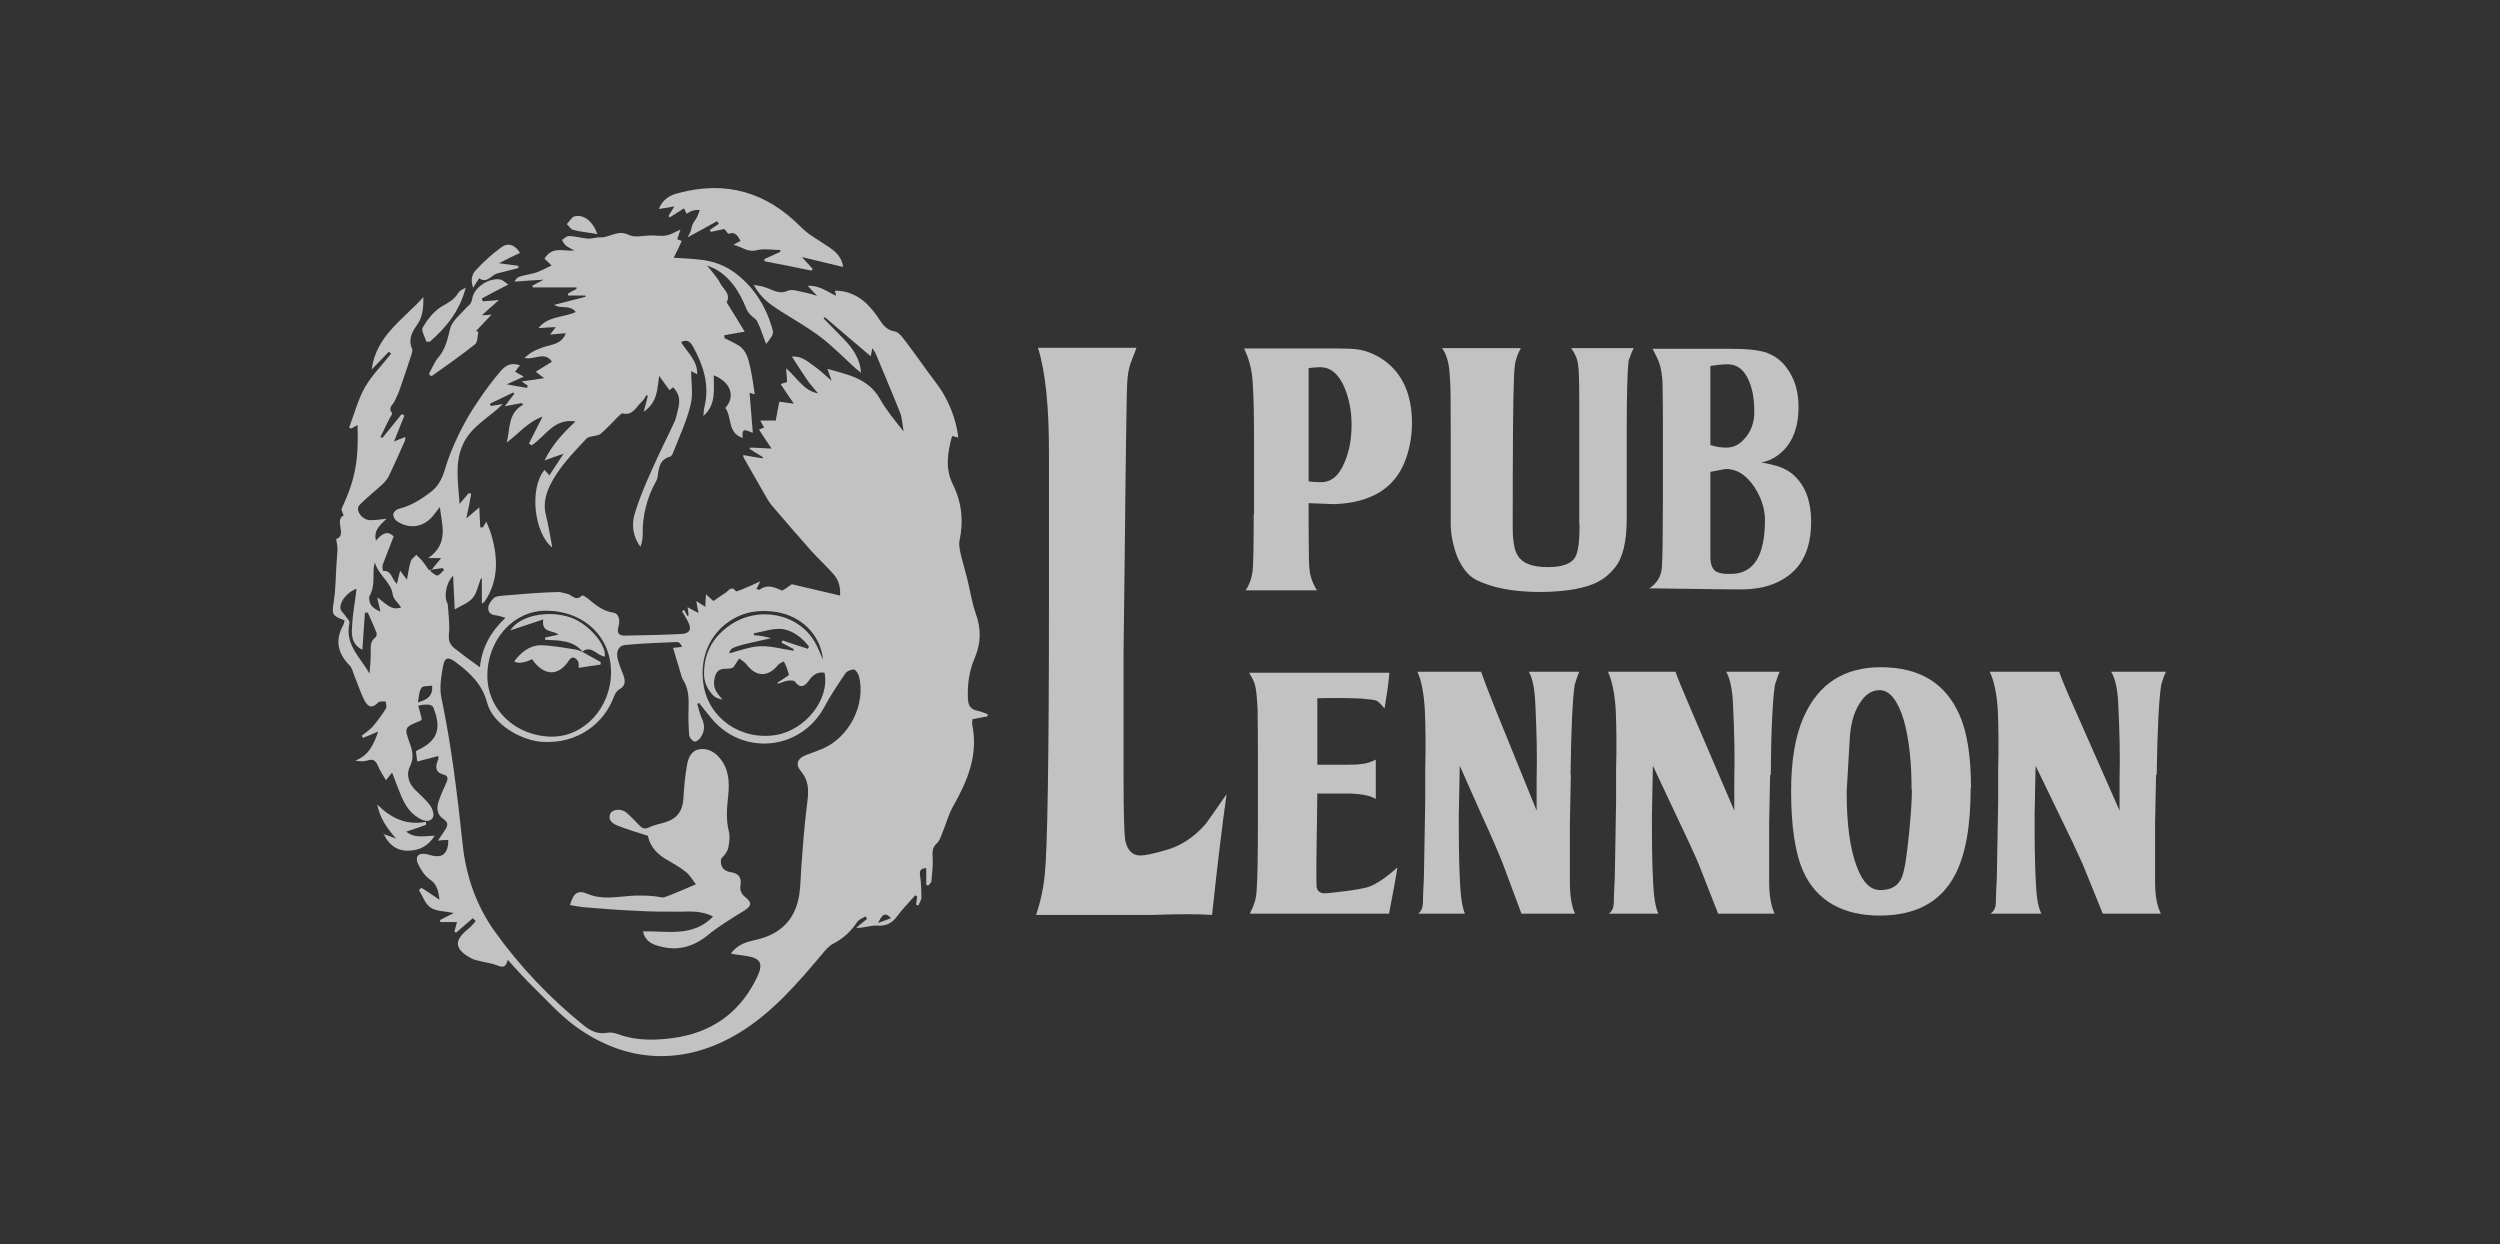 <?xml version="1.0" encoding="UTF-8"?>
<svg id="logos" xmlns="http://www.w3.org/2000/svg" viewBox="0 0 77.41 38.52">
  <rect x="0" y="0" width="77.41" height="38.52" fill="#333333" stroke="none"/>
  <defs>
    <style>
      .cls-1 {
        fill: #fff;
      }

      .cls-2 {
        fill: none;
        opacity: .7;
      }
    </style>
  </defs>
  <g class="cls-2">
    <g>
      <path class="cls-1" d="m13.34,17.67c.1-.12.2-.24.32-.39h-.4c.65-.45.42-1.03.36-1.58-.07.09-.14.18-.21.27-.29.36-.75.43-1.13.16-.06-.04-.11-.14-.1-.21,0-.06.09-.14.15-.16.38-.09.7-.29,1-.52.27-.2.38-.47.47-.78.1-.34.24-.66.39-.98.17-.35.36-.69.58-1.01.23-.35.48-.69.75-1,.19-.21.36-.23.58-.16-.05.07-.1.13-.15.2.08.05.16.09.27.15-.18.08-.32.15-.53.24.26.05.45.08.63.11l.02-.07s-.09-.06-.19-.13c.27-.04.47-.06.7-.1-.1-.07-.18-.14-.26-.2.18-.11.34-.21.5-.31-.23-.34-.54-.04-.85-.12.09-.07.16-.14.24-.18.1-.06.21-.1.32-.14.26-.1.58-.08.72-.44-.14.01-.29.02-.49.04.07-.09.12-.15.18-.23-.17,0-.33.02-.54.03.32-.39.78-.32,1.16-.5-.2-.24-.45-.08-.67-.22.32-.08.65-.17.97-.25v-.04h-.54v-.06c.08-.05.17-.1.26-.14,0-.02,0-.04,0-.05h-1.35s-.01-.03-.02-.05c.09-.05.19-.1.35-.19-.35.02-.62.04-.9.06.1-.16.1-.15.56-.25.19-.04.37-.15.59-.25-.1-.1-.16-.15-.22-.21.23-.39.58-.23.93-.25-.09-.05-.18-.09-.26-.15-.06-.04-.09-.12-.13-.18.07-.04.15-.13.22-.12.2,0,.4.07.6.08.13,0,.26-.05.39-.04.28,0,.52-.24.85-.08.19.1.47.02.71.02.15,0,.31.03.46,0,.14-.02.27-.11.44-.18-.04.11-.06.19-.1.3.05.02.11.04.14.05-.08.18-.16.35-.25.52.39.03.76.03,1.11.11.28.06.56.19.79.36.6.45.98,1.07,1.17,1.79.03.12-.09.27-.21.41-.09-.23-.16-.47-.27-.69-.04-.09-.15-.14-.22-.22-.05-.05-.09-.11-.12-.18-.2-.5-.47-.95-.96-1.23-.08-.04-.17-.07-.26-.11.15.19.31.35.41.55.09.18.34.33.2.59.19.3.38.62.56.91-.22.04-.43.07-.63.11,0,.03,0,.06,0,.09.14.07.28.13.41.21.27.15.33.43.39.69.06.28.1.56.14.84-.02,0-.09-.03-.16-.05.03.41.07.82.1,1.24-.14-.03-.37-.23-.31.16-.48-.15-.33-.64-.54-.93.32-.35.17-.8-.36-1.01,0,.45.08.91-.32,1.26.01-.1.01-.21.04-.31.15-.66-.04-1.25-.35-1.82-.07-.12-.15-.27-.38-.16.18.32.51.56.5,1-.08-.04-.15-.08-.19-.1,0,.35.07.73-.02,1.06-.12.5-.35.98-.54,1.47-.02.05-.05.11-.09.12-.34.09-.35.37-.39.63,0,.04-.02.08-.04.12-.29.52-.43,1.08-.42,1.67,0,.12-.02.25-.07.37-.23-.31-.28-.67-.18-1.01.14-.47.33-.92.53-1.36.22-.51.48-1.01.71-1.51.05-.11.07-.24.1-.36.07-.25.07-.48-.15-.7-.03.03-.07.06-.11.09-.11-.15-.21-.29-.32-.44-.06.4-.04.81-.48,1.11.06-.2.09-.34.13-.49-.01-.01-.03-.02-.04-.03-.05.07-.09.16-.16.22-.17.16-.27.43-.59.35-.04,0-.1.08-.15.12-.17.17-.34.36-.52.51-.07.06-.2.06-.31.09-.04.01-.08.02-.11.04-.43.46-.88.91-1.16,1.49-.14.3-.2.6-.11.93.08.31.12.62.19.97-.56-.43-.72-1.83-.24-2.4.05.05.09.1.15.17.14-.21.27-.41.44-.67-.24.08-.41.14-.59.21.22-.46.55-.83.96-1.21-.67-.11-.94.47-1.36.74-.03-.02-.05-.04-.08-.06.13-.26.27-.53.42-.83-.47.17-.75.54-1.11.8.11-.42.03-.91.51-1.17-.02-.02-.03-.03-.05-.05-.15.03-.3.06-.52.1.12-.16.2-.27.29-.38,0-.02-.02-.03-.02-.05-.24.12-.49.23-.73.35,0,.02.02.05.03.07.12-.02.25-.04.37-.06-.42.42-.99.69-1.24,1.26-.26.57-.14,1.17-.1,1.83.12-.14.2-.23.28-.33.03,0,.05.01.08.02-.04.23-.09.47-.15.76.16-.13.27-.23.4-.34.01.23.02.43.03.62.03,0,.05,0,.08,0,.04-.07.08-.13.11-.18.05.14.12.28.16.43.2.71.22,1.4-.21,2.04-.01.02-.04.03-.09.07v-.78s-.02,0-.03,0c-.08.2-.12.44-.25.6-.13.16-.36.24-.56.36-.02-.34-.03-.68-.05-1.04-.2.18-.29.62-.19.82.02.04.03.08.03.12.02.29.06.59.03.87-.02.2.04.33.18.44.24.19.49.37.78.58.06-.6.33-1.1.79-1.53-.14-.04-.22-.07-.31-.08-.16-.01-.24-.12-.22-.25.01-.1.09-.2.17-.28.05-.05.14-.06.21-.07.32-.03.64-.05.97-.08.28-.02.55-.03.83-.04.08,0,.16.04.24.05.16.02.28.26.48.06.02-.02.13.05.19.1.23.19.45.38.78.43.19.03.21.26.16.43-.06.21.02.29.22.28.57-.01,1.15-.02,1.72-.05.27-.01.34-.15.21-.39-.06-.11-.12-.21-.18-.31.02-.02.04-.03.06-.05.03.06.07.13.1.19.01,0,.03-.01.04-.02,0-.07-.02-.14-.03-.25.11.06.2.11.34.18-.03-.14-.05-.24-.07-.37.1.07.18.11.28.18,0-.14.01-.24.02-.39.08.08.15.14.23.21.12-.08.25-.18.38-.26.09-.06.18-.23.32-.04,0,.01.1-.03.16-.05.18-.07.35-.15.59-.26-.06.12-.08.17-.12.24.04,0,.08.03.1.02.24-.18.45-.08.68.02.05.02.17-.1.32-.19.44.1.96.23,1.49.35.02-.23-.03-.47-.2-.66-.22-.25-.46-.47-.68-.71-.42-.47-.83-.95-1.24-1.43-.11-.13-.19-.3-.28-.45-.18-.32-.37-.64-.55-.96-.02-.04-.04-.07-.05-.11,0-.01.01-.03.01-.03.2.04.39.07.59.1,0-.01.01-.02.02-.03l-.42-.26s.01-.03.02-.04c.2,0,.4.02.66.03-.15-.22-.26-.39-.39-.59.06-.02.11-.04.16-.06-.03-.06-.07-.12-.12-.22h.48c.03-.19.07-.36.11-.58.11.01.25.03.45.06-.15-.22-.28-.41-.41-.61.07-.02.13-.04.2-.06,0-.12-.02-.24-.03-.43.35.31.55.7.99.78-.11-.14-.24-.27-.34-.42-.15-.22-.29-.44-.47-.72.29-.02.47.14.64.26.19.13.36.29.59.49-.06-.17-.09-.26-.13-.37.62.18,1.26.29,1.62.92.2.36.47.68.74,1.02-.04-.2-.04-.4-.11-.58-.24-.61-.5-1.21-.75-1.82-.02-.05-.06-.1-.11-.18-.02.1-.03.16-.05.25-.49-.41-.95-.81-1.42-1.21-.01.01-.03.03-.04.04.2.21.41.41.61.62.28.29.52.61.55,1.06-.08-.07-.17-.13-.24-.2-.34-.31-.66-.64-1.02-.91-.38-.29-.81-.53-1.22-.79-.31-.2-.62-.4-.84-.82.16.03.26.04.36.08.23.07.42.23.7.1.14-.06.36.03.54.06.1.02.2.05.36.1-.11-.12-.18-.19-.29-.31.36-.02.6.18.88.31-.02-.07-.03-.12-.04-.16.59,0,.99.33,1.31.79.14.2.24.42.54.47.14.02.27.22.37.35.32.42.62.86.94,1.28.33.43.61,1.09.66,1.66-.06-.02-.12-.03-.19-.05-.14.51-.22,1,.02,1.49.28.56.34,1.14.21,1.75-.03.16.02.34.06.51.06.25.14.5.2.76.08.33.13.67.24.98.17.46.17.91-.02,1.36-.18.41-.24.84-.22,1.28.01.23.09.34.31.38.1.02.2.07.3.1,0,.02,0,.05,0,.07-.15.03-.3.05-.47.09,0,.06-.02.13,0,.2.18.93-.16,1.72-.6,2.5-.14.24-.21.53-.32.79-.05.12-.09.27-.18.35-.16.14-.14.3-.13.48.01.23-.02.46-.04.69,0,.05-.06.09-.1.14-.02,0-.04-.02-.06-.03v-.51c-.2.01-.21.1-.19.24.03.22.04.45.04.67,0,.08-.06.16-.09.24-.02,0-.05,0-.07-.01,0-.09.02-.17.03-.26-.02-.01-.04-.03-.06-.04-.19.22-.4.43-.57.66-.16.22-.35.3-.63.28-.2-.01-.4.08-.63.07.11-.09.22-.19.34-.28-.02-.03-.04-.05-.05-.08-.09.06-.21.1-.26.18-.19.29-.43.51-.74.67-.14.07-.24.2-.35.33-.76.9-1.53,1.8-2.56,2.43-1.7,1.03-3.51.96-5.11-.23-.47-.35-.87-.8-1.29-1.21-.26-.25-.49-.52-.77-.82-.06.26-.17.23-.33.17-.18-.07-.38-.09-.56-.14-.1-.02-.2-.05-.28-.1-.48-.27-.49-.54-.06-.88.09-.07.16-.16.24-.25l-.09-.09-.52.45-.05-.04c.03-.09.05-.18.08-.29h-.51s-.01-.04-.02-.06c.12-.06.25-.13.43-.22-.29-.06-.55-.05-.72-.17-.17-.11-.24-.36-.36-.54.03-.02.05-.05.08-.07.17.11.34.22.56.37-.04-.29-.08-.48-.3-.63-.16-.11-.29-.31-.37-.49-.1-.23.03-.35.28-.29.11.03.23.07.34.06.21,0,.33-.2.32-.5-.09,0-.18,0-.32.02.09-.14.16-.24.22-.33.09-.13.11-.23-.05-.34-.2-.13-.22-.34-.15-.54.06-.19.15-.38.23-.56.06-.12.08-.24-.06-.27-.3-.08-.27-.26-.18-.48.01-.03,0-.06,0-.1-.22.06-.43.11-.65.17-.02-.13-.03-.22-.04-.31,0,0,.01-.02.03-.03.64-.3.77-.66.51-1.33q-.06-.15-.47-.06c.04.14.08.29.11.42-.02.03-.03.04-.05.05-.49.2-.5.2-.32.7.09.25.13.46,0,.72-.11.22-.05.48.13.68.16.17.35.32.49.51.08.1.15.31.09.39-.11.17-.3.09-.45,0-.3-.18-.45-.47-.57-.78-.08-.19-.15-.39-.24-.62-.07.09-.12.15-.19.24-.09-.16-.19-.3-.25-.45-.07-.17-.16-.22-.33-.16-.11.03-.23.03-.37,0,.43-.16.58-.52.71-.9-.15.07-.31.13-.47.2-.01-.02-.03-.05-.04-.07.11-.09.24-.17.34-.28.15-.18.29-.37.41-.56.03-.05,0-.15-.01-.22-.08,0-.19-.01-.23.03-.23.24-.35.09-.45-.11-.11-.23-.19-.48-.29-.72-.04-.11-.07-.24-.14-.31-.38-.38-.46-.79-.2-1.26.02-.04.03-.09.04-.14-.4-.15-.4-.19-.33-.62.05-.32.05-.65.07-.98.01-.2.03-.4.04-.6,0-.09-.02-.19-.04-.32.35-.11-.07-.58.23-.73-.03-.09-.08-.16-.06-.21.42-.91.53-1.49.49-2.59-.07.04-.13.07-.19.11-.02-.01-.04-.02-.07-.03.16-.42.27-.86.49-1.25.22-.38.54-.69.81-1.04-.02-.02-.05-.04-.07-.06-.18.18-.35.37-.53.55.13-1.04.98-1.55,1.6-2.24,0,.3-.01.6-.19.85-.16.23-.29.45-.16.75.02.04,0,.1-.01.15-.12.37-.24.73-.37,1.1-.04.13-.11.25-.16.37-.05.12-.22.2-.08.37.02.02-.05.11-.08.17-.09.19-.19.38-.28.57.02.01.04.02.06.03.2-.25.4-.49.6-.74.03.02.06.03.08.05-.1.25-.2.5-.32.8.14-.06.23-.09.35-.14,0,.05,0,.09-.01.11-.17.38-.33.75-.51,1.12-.06.12-.17.22-.27.31-.21.19-.44.37-.63.57-.13.14.04.41.27.46.09.02.45-.02.57-.04-.17.18-.41.33-.33.68.17-.19.34-.34.55-.13-.11.29-.23.58-.34.88-.02.05,0,.13.01.19.27-.03.26.25.43.4.03-.14.06-.25.1-.41.09.12.15.2.21.28.04-.2.06-.39.12-.57.02-.08.11-.13.17-.2.06.06.12.11.17.17.08.1.15.2.22.3.09.06.17.16.26.17.06,0,.14-.11.21-.17-.01-.02-.03-.04-.04-.06-.15.02-.29.04-.44.06Zm8.33,4.1s-.05.01-.08.02c.04.14.07.29.13.43.11.22.11.42-.03.62-.04.06-.14.14-.19.12-.07-.02-.15-.12-.16-.19-.02-.27-.03-.54-.02-.81.01-.32.01-.64-.18-.93-.03-.05-.04-.11-.06-.17-.08-.27-.16-.53-.24-.8.06,0,.17-.02.28-.03-.04-.09-.09-.15-.15-.15-.54.02-1.07.04-1.6.09-.24.02-.3.23-.24.45.04.16.11.32.17.48.07.19.07.34-.13.45-.07.04-.13.13-.16.22-.29.8-1.1,1.48-2.24,1.4-.6-.04-1.51-.52-1.69-1.22-.15-.57-.55-.94-.99-1.26-.22-.16-.32-.13-.37.13-.06.33-.12.68-.05,1,.31,1.48.49,2.98.65,4.48.1.99.41,1.91.99,2.73.79,1.1,1.71,2.07,2.75,2.91.22.18.44.29.74.24.09-.02.21,0,.3.03.64.24,1.29.21,1.94.1,1.13-.21,1.93-.85,2.41-1.87.19-.41.1-.57-.34-.64-.15-.02-.3-.04-.48-.07.23-.32.53-.37.82-.44.75-.18,1.19-.65,1.3-1.4.04-.27.04-.55.06-.83.05-.63.09-1.26.17-1.88.05-.39.11-.75-.18-1.1-.19-.22-.1-.41.18-.51.17-.06.33-.12.5-.19.82-.36,1.33-1.36,1.12-2.23-.02-.08-.1-.21-.16-.22-.09,0-.22.05-.27.13-.23.34-.46.68-.65,1.04-.69,1.27-2.36,1.51-3.37.48-.17-.18-.32-.39-.48-.58Zm-2.75-.96c0-1.1-.85-1.9-2.02-1.9-1,0-1.81.9-1.81,2.01,0,1.06.88,1.88,2,1.89,1,0,1.83-.9,1.83-2Zm6.56-.4c-.07-.78-.78-1.59-2.05-1.48-.9.08-1.84.92-1.65,2.25.15,1.04,1.13,1.75,2.24,1.58.92-.15,1.68-1.11,1.51-1.93-.19-.03-.33.04-.45.2-.11.15-.26.36-.47.07-.03-.04-.16-.03-.24-.02-.09.02-.18.06-.28.09,0-.01-.01-.02-.02-.03.13-.08.26-.17.36-.24-.03-.1-.05-.18-.08-.25-.02-.06-.05-.11-.08-.17-.06.03-.13.06-.17.1-.31.39-.68.39-.98,0-.06-.08-.15-.13-.23-.19-.06.08-.11.17-.18.27-.16.12-.48-.09-.58.32-.08.33.07.48.24.68-.11-.02-.2-.05-.27-.11-.2-.2-.31-.44-.3-.72.01-.63.28-1.11.8-1.47.88-.61,2.11-.37,2.63.52.09.15.15.32.24.52Zm-14.04.45c.02-.23.04-.42.04-.62,0-.18-.04-.37.15-.51.03-.02.04-.1.03-.13-.08-.21-.18-.42-.27-.63-.03,0-.06,0-.09,0-.03.38-.05.75-.08,1.15-.39-.2-.33-.54-.31-.87.03-.34.09-.67.13-1.02-.27.09-.52.39-.5.6,0,.08.09.15.14.22.05.08.16.18.14.25-.15.67.35,1.06.62,1.56Zm11.9-1.25s0,.04.01.06c.09,0,.18.02.27.03.09.02.17.04.26.06-1.23.27-1.25.28-1.3.47.31-.08.64-.21.97-.22.34-.01.68.09,1.02.14,0-.02,0-.04.01-.05-.13-.07-.25-.13-.38-.2,0-.02.02-.04.03-.07.26.09.52.18.79.26,0-.02.02-.05.03-.07-.21-.27-.49-.49-.81-.54-.29-.04-.6.08-.9.13Zm-11.74-2.18c-.09.35.05.67-.17,1.05,0,.22.06.33.35.46-.03-.13-.06-.26-.1-.44.26.17.42.42.74.31-.09-.14-.24-.26-.26-.4-.05-.39-.42-.57-.55-.98Zm1.34,4.32c.27-.08.47-.18.44-.52-.12.02-.29,0-.33.07-.08.12-.08.29-.11.45Zm14.65,6.68c-.17-.18-.26-.15-.4.15.15-.05.26-.1.4-.15Z"/>
      <path class="cls-1" d="m26.08,8.26c-.41-.1-.8-.19-1.25-.3.15.16.24.26.33.36,0,.02-.02.04-.03.06-.49-.1-.97-.2-1.46-.29,0-.02,0-.05,0-.07.16-.07.33-.15.49-.22,0-.02,0-.04,0-.06-.25,0-.51-.05-.74.01-.27.07-.45-.11-.71-.17.09-.05.15-.09.22-.12-.08-.14-.15-.3-.37-.22-.02,0-.08-.09-.13-.15-.13.03-.27.06-.42.09-.01-.02-.02-.04-.03-.06.09-.06.18-.13.28-.19-.02-.03-.04-.05-.06-.08-.29.16-.57.32-.91.5.05-.09.08-.14.1-.2.02-.07.03-.15.06-.21.04-.08.1-.15.14-.23.03-.07.05-.14.08-.21-.08,0-.16,0-.24.03-.05.01-.1.05-.17.09-.03-.06-.05-.11-.08-.17-.15.09-.29.19-.44.28-.01-.01-.03-.03-.04-.04.06-.1.12-.2.18-.3-.16.03-.32.06-.48.08.12-.3.35-.43.6-.49,1.48-.4,2.74-.03,3.81,1.06.24.24.55.4.84.6.21.14.41.3.46.63Z"/>
      <path class="cls-1" d="m14.81,10.29c-.03.13-.02.31-.1.37-.44.35-.9.67-1.35.99-.03-.02-.06-.04-.08-.07.1-.18.17-.37.3-.52.22-.26.28-.57.36-.89.06-.23.29-.41.46-.6.08-.1.19-.13.22-.31.05-.36.5-.65.85-.61.09.01.16.09.27.16-.29.15-.56.29-.82.43,0,.03.02.06.03.09.15-.01.29-.02.5-.04-.19.17-.34.3-.53.47.11,0,.17,0,.3-.02-.18.19-.33.35-.48.51.03.01.05.02.08.03Z"/>
      <path class="cls-1" d="m11.86,25.82c.15.05.25.09.41.15-.3-.33-.51-.65-.59-1.06.42.42.89.65,1.51.54,0,.03,0,.06,0,.09-.2.07-.39.14-.61.21.25.22.55.13.88.13-.21.32-.47.45-.79.46-.35.02-.63-.16-.8-.54Z"/>
      <path class="cls-1" d="m13.2,10.58c-.04-.15-.17-.35-.11-.44.14-.24.33-.49.57-.64.2-.12.4-.21.53-.43.04-.07.14-.12.23-.16-.18.7-.59,1.22-1.11,1.67-.04,0-.07,0-.11,0Z"/>
      <path class="cls-1" d="m14.84,8.61c-.06.09-.11.17-.19.3-.09-.25-.03-.43.09-.55.24-.26.5-.5.78-.7.21-.16.43-.08.58.17-.2.09-.39.19-.65.32.24.03.42.06.6.08,0,.02,0,.05,0,.07-.21.05-.42.11-.63.16-.2.04-.33.33-.58.16Z"/>
      <path class="cls-1" d="m18.51,7.25c-.28-.05-.53-.07-.76-.13-.08-.02-.13-.12-.2-.18.08-.08.15-.22.24-.24.28-.07.56.14.71.55Z"/>
      <path class="cls-1" d="m27.59,28.42c-.13.05-.25.09-.4.15"/>
      <path class="cls-1" d="m17.65,28.02c.11-.38.25-.47.55-.34.5.21,1.01.06,1.52.05.17,0,.34,0,.52.02.12,0,.24.06.34.03.31-.11.61-.25.97-.4-.1-.12-.18-.27-.3-.37-.17-.14-.36-.25-.55-.36-.34-.18-.57-.43-.64-.77-.34-.11-.65-.2-.95-.32-.14-.06-.3-.17-.21-.37.06-.13.33-.16.48-.04.14.12.27.25.4.39.09.1.17.15.32.08.16-.08.35-.11.53-.17.34-.11.51-.35.53-.72.02-.34.05-.69.11-1.03.04-.23.13-.46.39-.5.26-.04.48.09.64.29.27.33.29.73.25,1.13-.04.38-.08.75.02,1.13.04.16.01.34-.02.5-.03.13-.12.24-.22.34-.04.22.05.38.31.42.21.03.33.15.29.39-.03.16.02.28.16.39.21.17.17.27-.05.41-.39.24-.79.48-1.14.77-.49.39-1,.49-1.58.3-.19-.06-.36-.18-.41-.43.75-.02,1.54.19,2.17-.46-.35-.18-.69-.16-1.02-.15-.47,0-.94,0-1.41-.03-.49-.02-.99-.06-1.48-.1-.16-.01-.32-.04-.49-.07Z"/>
      <path class="cls-1" d="m18.05,20.19c-.3-.37-.74-.36-1.17-.38,0-.02,0-.05,0-.07.13-.03.26-.06.41-.09-.16-.15-.53-.03-.47-.47-.36.12-.69.23-1.02.34.29-.46,1.17-.64,1.87-.4.54.19,1.1.82,1.06,1.21-.24-.02-.41-.36-.69-.16h0Z"/>
      <path class="cls-1" d="m18.04,20.19c.19.1.37.21.56.31,0,.03,0,.05-.01.08-.22.03-.43.06-.67.1,0-.09,0-.16-.02-.2-.03-.05-.08-.11-.14-.12-.03-.01-.11.03-.13.07-.31.49-.73.52-1.1.06-.02-.03-.04-.06-.05-.08q-.39.18-.56.07c.21-.28.47-.49.8-.5.36,0,.73.08,1.09.13.08.01.16.05.24.08,0,0,0,0,0,0Z"/>
    </g>
    <path class="cls-1" d="m38.83,15.92v-2.16c0-.84-.01-1.47-.04-1.89-.02-.42-.12-.78-.27-1.08h2.86c.32,0,.54.01.66.03.29.04.56.16.82.34.57.41.86,1.06.86,1.94,0,.41-.07.79-.2,1.14-.32.87-1.06,1.33-2.21,1.37,0,0-.25-.01-.79-.03,0,.62,0,1.18.01,1.68,0,.25.02.42.04.52.04.18.11.35.21.5h-2.21c.11-.16.18-.35.21-.56s.04-.81.04-1.8Zm1.69-4.51v3.49c.08.02.22.03.39.03.32,0,.56-.21.73-.63.14-.33.21-.71.21-1.14s-.07-.79-.21-1.14c-.18-.43-.43-.65-.76-.65-.1,0-.23.01-.37.03Z"/>
    <path class="cls-1" d="m48.9,16.24v-3.78c0-.65-.01-1.04-.04-1.2-.02-.15-.09-.31-.21-.48h1.94c-.04.06-.09.18-.16.38-.04.31-.06,1.05-.06,2.23v2.68c0,.7-.12,1.21-.37,1.51-.17.21-.35.35-.53.44-.39.2-.97.3-1.75.31-.84,0-1.52-.12-2.04-.39-.23-.13-.42-.37-.57-.73-.12-.33-.19-.66-.19-1.01v-2.8c0-.89,0-1.49-.03-1.79-.02-.37-.1-.65-.24-.83.12,0,.32,0,.59,0h1.85c-.08.15-.12.26-.14.33-.04.11-.06.3-.07.55-.03.65-.04,2.21-.04,4.66,0,.43.05.73.16.89.14.23.45.35.92.35s.75-.11.86-.32c.09-.15.13-.49.13-1.01Z"/>
    <path class="cls-1" d="m40.79,24.56l-.03,2.16c0,.45,0,.7.01.76.03.12.11.18.25.18.05,0,.16-.01.33-.03.55-.06.9-.12,1.06-.18.21-.08.5-.27.86-.59-.05.33-.14.8-.26,1.43h-1.9s-.39,0-1.2,0c-.49,0-.89,0-1.21,0,.07-.14.11-.24.13-.3.04-.11.07-.24.08-.41.03-.38.04-1.11.04-2.17v-1.89c0-.53,0-1.06-.01-1.57-.02-.35-.04-.6-.08-.74-.02-.08-.08-.21-.18-.38.15,0,.39,0,.72,0h3.62s-.01.19-.06.54l-.09.57c-.11-.14-.2-.23-.26-.25-.07-.02-.22-.04-.47-.06-.4-.02-.84-.02-1.35-.01v2.06h.61c.39,0,.63,0,.73-.02.16-.01.32-.06.47-.14v1.22c-.17-.11-.48-.17-.93-.17h-.86Z"/>
    <path class="cls-1" d="m48.64,23.99l-.03,1.52c0,.72,0,1.32,0,1.8,0,.45.06.77.16.98h-1.66c-.31-.84-.5-1.35-.57-1.53-.15-.38-.37-.89-.67-1.54l-.67-1.51-.03,1.52c0,.73,0,1.45.04,2.15.02.41.07.72.15.91h-1.45c.09-.06.14-.17.15-.32,0-.27.02-.54.03-.81,0-.18.02-.95.04-2.32v-.94c.02-.8.01-1.44-.01-1.9-.03-.51-.1-.91-.23-1.2h1.97c.06.18.21.57.44,1.15l1.28,3.15v-.96c.02-.74,0-1.52-.04-2.34-.02-.45-.08-.79-.2-1,.09,0,.25,0,.47,0,.06,0,.08,0,.06,0s-.02,0-.01,0h1.04c-.03.06-.08.2-.14.4-.07.45-.11,1.38-.13,2.79Z"/>
    <path class="cls-1" d="m54.81,23.99l-.03,1.52c0,.72,0,1.32,0,1.8,0,.45.07.77.17.98h-1.75c-.33-.84-.53-1.35-.6-1.53-.16-.38-.4-.89-.71-1.54l-.71-1.51-.03,1.52c0,.73,0,1.45.04,2.15.02.41.07.72.16.91h-1.54c.1-.06.15-.17.16-.32,0-.27.02-.54.03-.81,0-.18.02-.95.04-2.32v-.94c.02-.8.01-1.44-.01-1.9-.03-.51-.11-.91-.24-1.2h2.09c.06.18.22.57.47,1.15l1.35,3.15v-.96c.02-.74,0-1.52-.04-2.34-.02-.45-.09-.79-.21-1,.1,0,.26,0,.5,0,.06,0,.08,0,.07,0s-.02,0-.01,0h1.1c-.04.06-.08.2-.15.4-.07.45-.12,1.38-.13,2.79Z"/>
    <path class="cls-1" d="m61.02,24.4c0,1.18-.16,2.07-.48,2.68-.44.85-1.22,1.27-2.34,1.27s-1.95-.45-2.36-1.36c-.25-.55-.38-1.38-.38-2.5,0-.94.13-1.71.39-2.29.46-1.03,1.25-1.54,2.39-1.54,1.19,0,2,.49,2.43,1.47.24.53.36,1.29.36,2.27Zm-1.83.05c0-.87-.08-1.58-.24-2.15-.19-.62-.44-.93-.75-.93-.25,0-.46.14-.63.43-.18.28-.28.67-.3,1.17-.06.99-.09,1.51-.09,1.55,0,1.02.11,1.8.32,2.33.18.48.42.71.72.71.34,0,.56-.13.67-.4.08-.19.15-.63.22-1.33.06-.61.09-1.07.09-1.38Z"/>
    <path class="cls-1" d="m66.76,23.99l-.03,1.52c0,.72,0,1.32,0,1.8,0,.45.07.77.18.98h-1.8c-.34-.84-.55-1.35-.62-1.53-.17-.38-.41-.89-.73-1.54l-.73-1.51-.03,1.52c0,.73,0,1.45.04,2.15.02.41.07.72.17.91h-1.58c.1-.06.16-.17.17-.32,0-.27.02-.54.03-.81,0-.18.02-.95.04-2.32v-.94c.02-.8.01-1.44-.01-1.9-.03-.51-.11-.91-.25-1.2h2.15c.06.18.22.57.48,1.15l1.39,3.15v-.96c.02-.74,0-1.52-.04-2.34-.02-.45-.09-.79-.22-1,.1,0,.27,0,.51,0,.06,0,.09,0,.07,0s-.02,0-.01,0h1.13c-.04.06-.09.2-.15.4-.07.45-.12,1.38-.14,2.79Z"/>
    <path class="cls-1" d="m51.49,15.45v-1.87c0-.74,0-1.28-.01-1.61,0-.33-.05-.59-.12-.78-.06-.13-.12-.26-.19-.39h2.4c.53,0,.92.04,1.15.13.36.13.63.41.81.82.11.26.16.55.16.86,0,.58-.16,1.03-.47,1.34-.2.2-.42.32-.68.37.24.04.42.09.52.12.21.07.38.17.52.31.33.32.5.79.5,1.4,0,.86-.29,1.45-.88,1.79-.36.22-.82.32-1.38.31-.67,0-1.5-.02-2.51-.03-.08,0-.11,0-.09,0s.03,0,.03,0h-.18c.24-.16.37-.38.39-.66.02-.35.03-1.06.03-2.11Zm1.47-4.12v2.45c.15.05.32.08.5.08.21,0,.4-.09.56-.28.2-.22.3-.49.3-.83,0-.41-.06-.74-.19-1.01-.15-.32-.37-.47-.66-.46-.13,0-.3.02-.51.05Zm0,3.28v2.63c0,.21.05.35.14.43.1.08.27.11.53.1.68-.02,1.02-.57,1.02-1.67,0-.34-.11-.68-.32-1.01-.25-.38-.55-.57-.89-.57-.01,0-.17.03-.48.09Z"/>
    <path class="cls-1" d="m34.83,16.83l-.04,3.36v4.01c0,.96.02,1.57.05,1.82.07.32.23.47.47.47.13,0,.38-.05.73-.15.5-.13.94-.41,1.31-.85.22-.3.42-.6.63-.9-.13.91-.28,2.16-.45,3.74-.43-.03-1.04-.03-1.83,0-1.28,0-1.86,0-1.74,0h-1.88c.14-.41.23-.83.27-1.25.08-.71.13-3.5.13-8.37v-4.73c0-1.41-.11-2.48-.34-3.21h3.05c-.06.15-.12.31-.18.47-.06.17-.1.39-.11.67-.01.15-.04,1.78-.07,4.91Z"/>
  </g>
</svg>